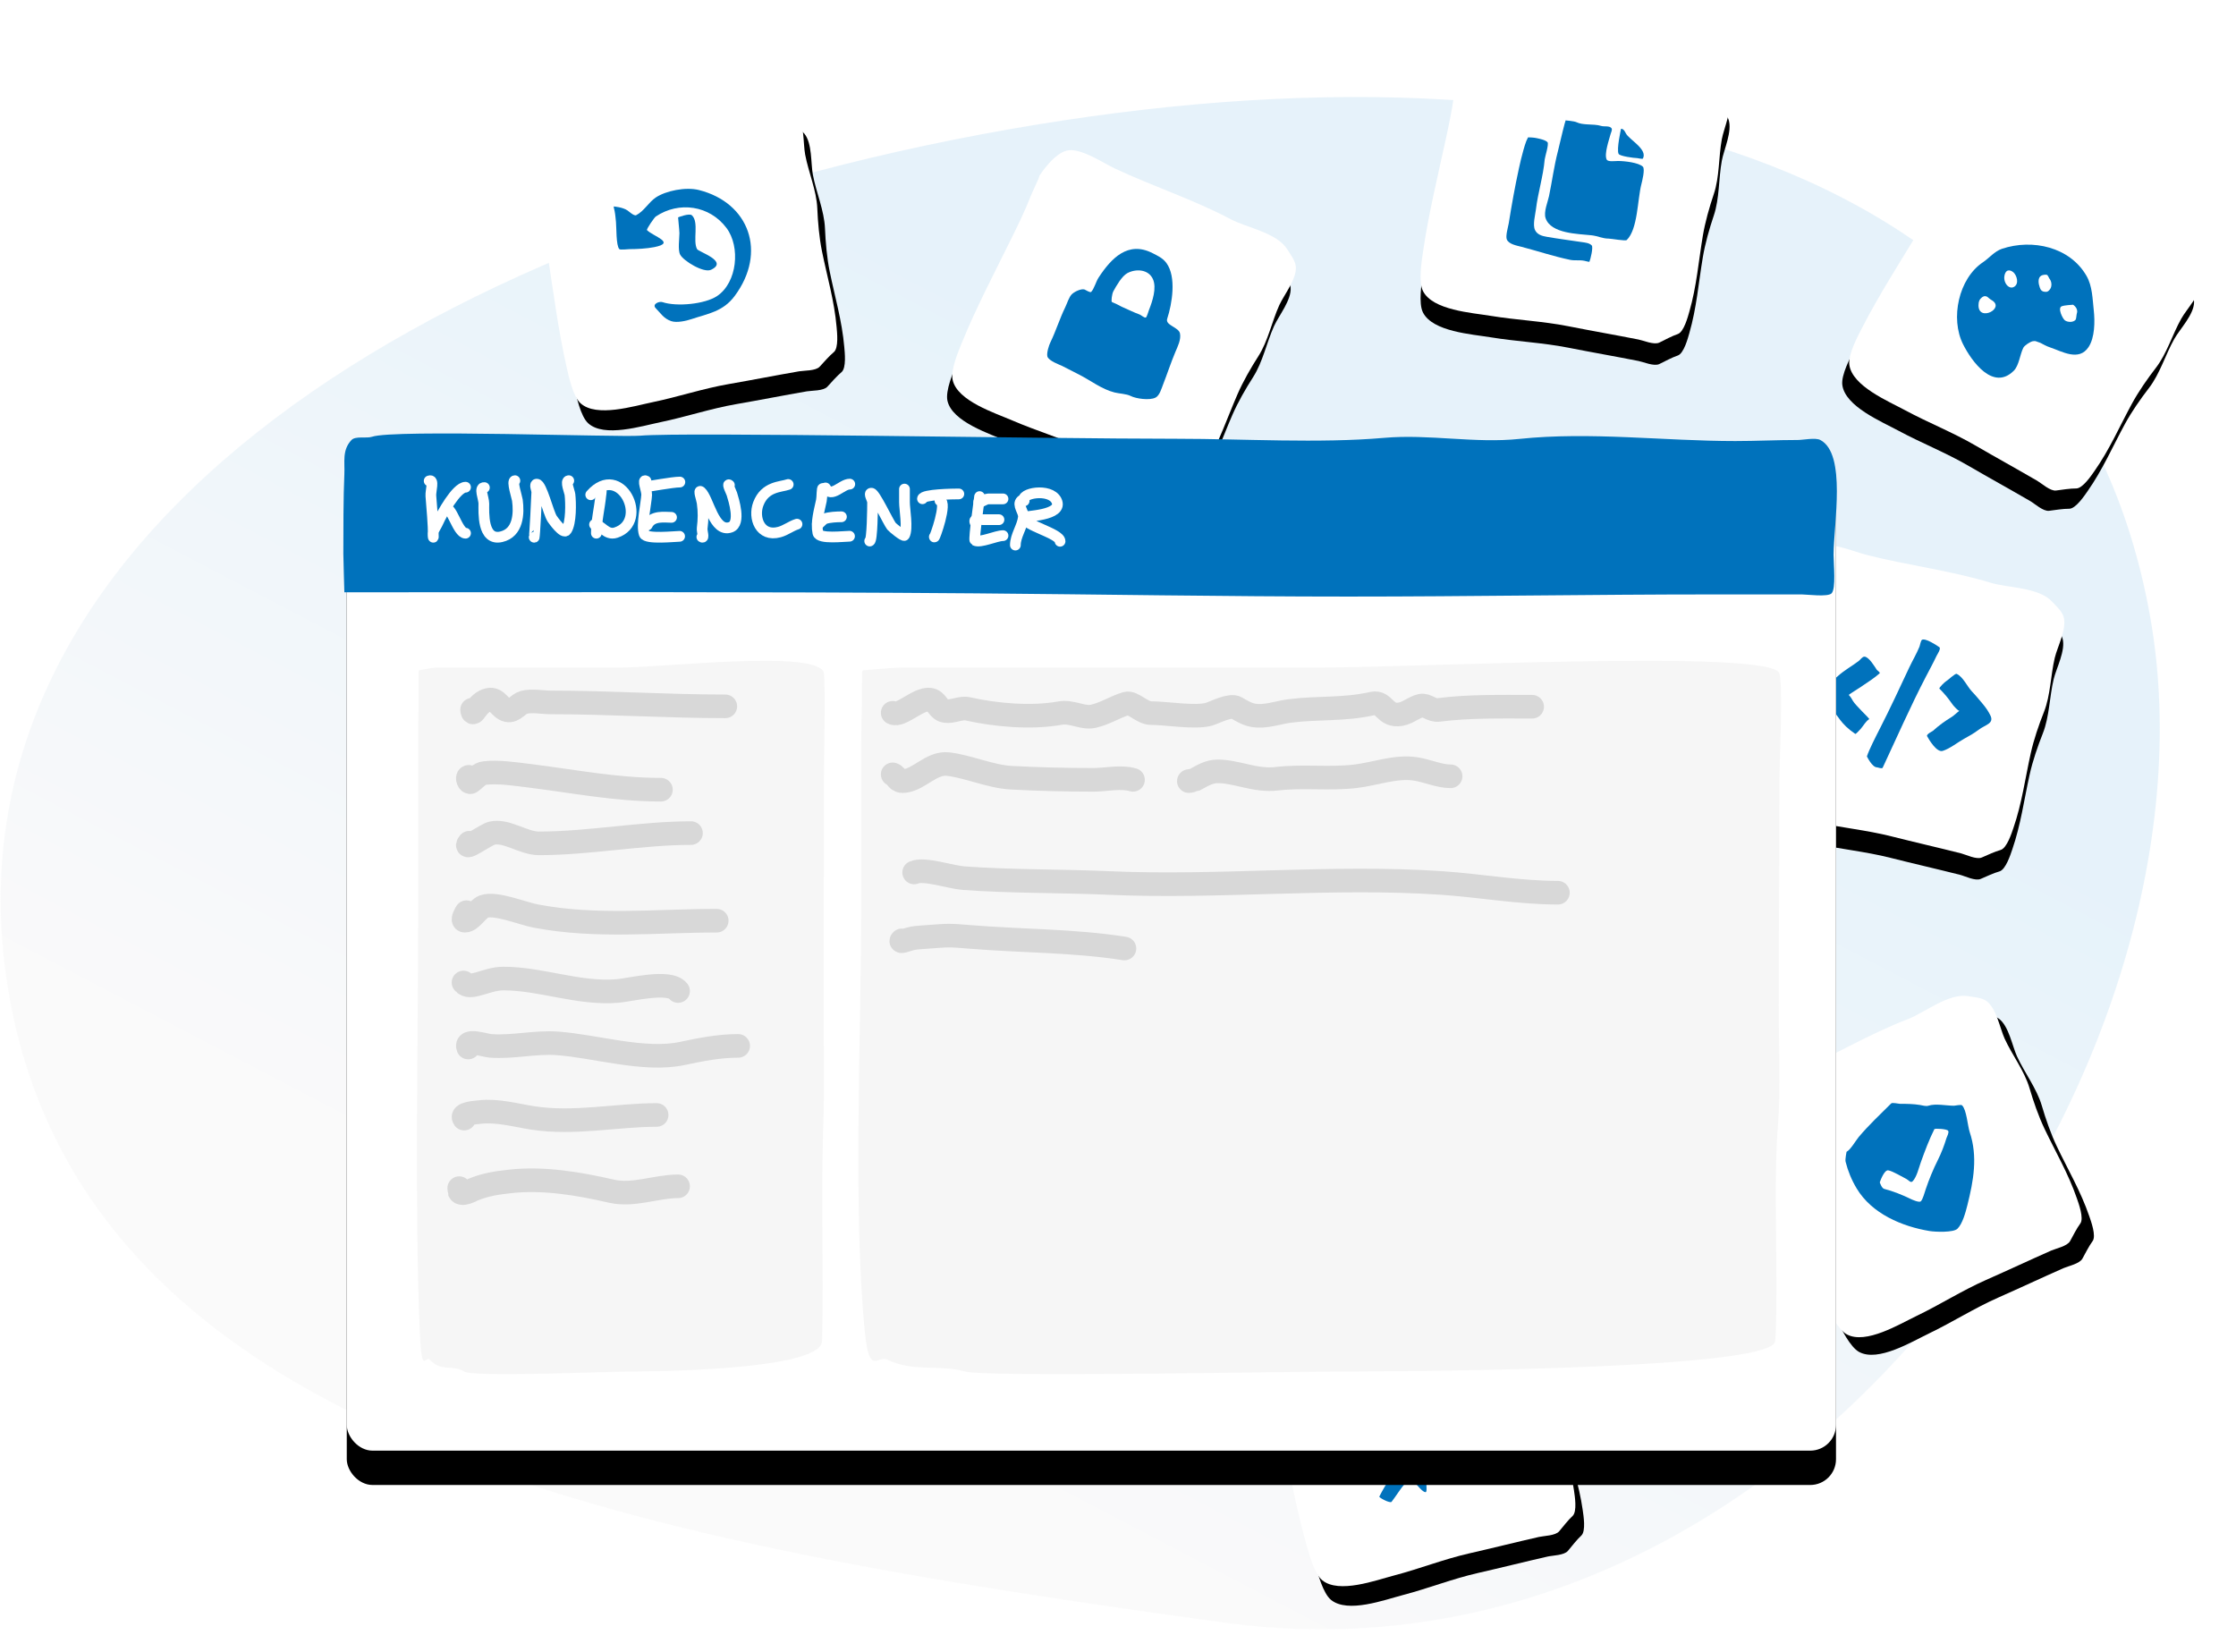 <?xml version="1.0" encoding="UTF-8"?>
<svg width="521px" height="385px" viewBox="0 0 521 385" version="1.1" xmlns="http://www.w3.org/2000/svg" xmlns:xlink="http://www.w3.org/1999/xlink">
    <!-- Generator: Sketch 58 (84663) - https://sketch.com -->
    <title>Group 12</title>
    <desc>Created with Sketch.</desc>
    <defs>
        <linearGradient x1="31.353%" y1="68.039%" x2="70.756%" y2="27.62%" id="linearGradient-1">
            <stop stop-color="#F5F5F5" offset="0%"></stop>
            <stop stop-color="#CDE6F6" offset="100%"></stop>
        </linearGradient>
        <path d="M19.633,18.819 C19.869,18.621 18.98,22.713 18.834,23.86 C18.379,27.467 17.609,31.035 16.837,34.604 C14.964,43.257 12.816,52.029 11.557,60.756 C11.244,62.927 10.478,67.665 11.557,69.803 C13.826,74.298 22.936,74.862 27.396,75.599 C33.231,76.562 39.477,76.834 45.375,78.002 C50.841,79.084 56.399,80.045 61.785,81.111 C62.95,81.343 65.415,82.423 66.637,81.819 C67.826,81.229 69.661,80.254 70.917,79.839 C72.365,79.361 73.306,75.724 73.628,74.609 C75.329,68.712 75.769,62.873 76.768,56.939 C77.309,53.719 78.295,50.28 79.336,47.185 C80.668,43.225 80.431,38.603 81.191,34.462 C81.673,31.833 83.684,27.597 82.76,24.85 C82.309,23.509 80.846,22.388 79.906,21.457 C76.63,18.212 69.472,18.802 65.352,17.781 C55.741,15.401 45.947,14.757 36.242,12.834 C33.381,12.267 28.016,10.273 24.97,11.279 C21.733,12.348 19.633,18.819 19.633,18.819 Z" id="path-2"></path>
        <filter x="-24.5%" y="-25.4%" width="148.9%" height="157.4%" filterUnits="objectBoundingBox" id="filter-3">
            <feMorphology radius="1.5" operator="erode" in="SourceAlpha" result="shadowSpreadOuter1"></feMorphology>
            <feOffset dx="0" dy="5" in="shadowSpreadOuter1" result="shadowOffsetOuter1"></feOffset>
            <feGaussianBlur stdDeviation="6.5" in="shadowOffsetOuter1" result="shadowBlurOuter1"></feGaussianBlur>
            <feColorMatrix values="0 0 0 0 0   0 0 0 0 0   0 0 0 0 0  0 0 0 0.2 0" type="matrix" in="shadowBlurOuter1"></feColorMatrix>
        </filter>
        <path d="M16.633,15.819 C16.869,15.621 15.98,19.713 15.834,20.86 C15.379,24.467 14.609,28.035 13.837,31.604 C11.964,40.257 9.816,49.029 8.557,57.756 C8.244,59.927 7.478,64.665 8.557,66.803 C10.826,71.298 19.936,71.862 24.396,72.599 C30.231,73.562 36.477,73.834 42.375,75.002 C47.841,76.084 53.399,77.045 58.785,78.111 C59.95,78.343 62.415,79.423 63.637,78.819 C64.826,78.229 66.661,77.254 67.917,76.839 C69.365,76.361 70.306,72.724 70.628,71.609 C72.329,65.712 72.769,59.873 73.768,53.939 C74.309,50.719 75.295,47.28 76.336,44.185 C77.668,40.225 77.431,35.603 78.191,31.462 C78.673,28.833 80.684,24.597 79.76,21.85 C79.309,20.509 77.846,19.388 76.906,18.457 C73.63,15.212 66.472,15.802 62.352,14.781 C52.741,12.401 42.947,11.757 33.242,9.834 C30.381,9.267 25.016,7.273 21.97,8.279 C18.733,9.348 16.633,15.819 16.633,15.819 Z" id="path-4"></path>
        <filter x="-24.5%" y="-25.4%" width="148.9%" height="157.4%" filterUnits="objectBoundingBox" id="filter-5">
            <feMorphology radius="1.5" operator="erode" in="SourceAlpha" result="shadowSpreadOuter1"></feMorphology>
            <feOffset dx="0" dy="5" in="shadowSpreadOuter1" result="shadowOffsetOuter1"></feOffset>
            <feGaussianBlur stdDeviation="6.5" in="shadowOffsetOuter1" result="shadowBlurOuter1"></feGaussianBlur>
            <feColorMatrix values="0 0 0 0 0   0 0 0 0 0   0 0 0 0 0  0 0 0 0.2 0" type="matrix" in="shadowBlurOuter1"></feColorMatrix>
        </filter>
        <path d="M18.633,17.819 C18.869,17.621 17.98,21.713 17.834,22.86 C17.379,26.467 16.609,30.035 15.837,33.604 C13.964,42.257 11.816,51.029 10.557,59.756 C10.244,61.927 9.478,66.665 10.557,68.803 C12.826,73.298 21.936,73.862 26.396,74.599 C32.231,75.562 38.477,75.834 44.375,77.002 C49.841,78.084 55.399,79.045 60.785,80.111 C61.95,80.343 64.415,81.423 65.637,80.819 C66.826,80.229 68.661,79.254 69.917,78.839 C71.365,78.361 72.306,74.724 72.628,73.609 C74.329,67.712 74.769,61.873 75.768,55.939 C76.309,52.719 77.295,49.28 78.336,46.185 C79.668,42.225 79.431,37.603 80.191,33.462 C80.673,30.833 82.684,26.597 81.76,23.85 C81.309,22.509 79.846,21.388 78.906,20.457 C75.63,17.212 68.472,17.802 64.352,16.781 C54.741,14.401 44.947,13.757 35.242,11.834 C32.381,11.267 27.016,9.273 23.97,10.279 C20.733,11.348 18.633,17.819 18.633,17.819 Z" id="path-6"></path>
        <filter x="-24.5%" y="-25.4%" width="148.9%" height="157.4%" filterUnits="objectBoundingBox" id="filter-7">
            <feMorphology radius="1.5" operator="erode" in="SourceAlpha" result="shadowSpreadOuter1"></feMorphology>
            <feOffset dx="0" dy="5" in="shadowSpreadOuter1" result="shadowOffsetOuter1"></feOffset>
            <feGaussianBlur stdDeviation="6.5" in="shadowOffsetOuter1" result="shadowBlurOuter1"></feGaussianBlur>
            <feColorMatrix values="0 0 0 0 0   0 0 0 0 0   0 0 0 0 0  0 0 0 0.2 0" type="matrix" in="shadowBlurOuter1"></feColorMatrix>
        </filter>
        <path d="M10.633,9.819 C10.869,9.621 9.98,13.713 9.834,14.86 C9.379,18.467 8.609,22.035 7.837,25.604 C5.964,34.257 3.816,43.029 2.557,51.756 C2.244,53.927 1.478,58.665 2.557,60.803 C4.826,65.298 13.936,65.862 18.396,66.599 C24.231,67.562 30.477,67.834 36.375,69.002 C41.841,70.084 47.399,71.045 52.785,72.111 C53.95,72.343 56.415,73.423 57.637,72.819 C58.826,72.229 60.661,71.254 61.917,70.839 C63.365,70.361 64.306,66.724 64.628,65.609 C66.329,59.712 66.769,53.873 67.768,47.939 C68.309,44.719 69.295,41.28 70.336,38.185 C71.668,34.225 71.431,29.603 72.191,25.462 C72.673,22.833 74.684,18.597 73.76,15.85 C73.309,14.509 71.846,13.388 70.906,12.457 C67.63,9.212 60.472,9.802 56.352,8.781 C46.741,6.401 36.947,5.757 27.242,3.834 C24.381,3.267 19.016,1.273 15.97,2.279 C12.733,3.348 10.633,9.819 10.633,9.819 Z" id="path-8"></path>
        <filter x="-24.5%" y="-25.4%" width="148.9%" height="157.4%" filterUnits="objectBoundingBox" id="filter-9">
            <feMorphology radius="1.5" operator="erode" in="SourceAlpha" result="shadowSpreadOuter1"></feMorphology>
            <feOffset dx="0" dy="5" in="shadowSpreadOuter1" result="shadowOffsetOuter1"></feOffset>
            <feGaussianBlur stdDeviation="6.5" in="shadowOffsetOuter1" result="shadowBlurOuter1"></feGaussianBlur>
            <feColorMatrix values="0 0 0 0 0   0 0 0 0 0   0 0 0 0 0  0 0 0 0.2 0" type="matrix" in="shadowBlurOuter1"></feColorMatrix>
        </filter>
        <path d="M22.633,22.819 C22.869,22.621 21.98,26.713 21.834,27.86 C21.379,31.467 20.609,35.035 19.837,38.604 C17.964,47.257 15.816,56.029 14.557,64.756 C14.244,66.927 13.478,71.665 14.557,73.803 C16.826,78.298 25.936,78.862 30.396,79.599 C36.231,80.562 42.477,80.834 48.375,82.002 C53.841,83.084 59.399,84.045 64.785,85.111 C65.95,85.343 68.415,86.423 69.637,85.819 C70.826,85.229 72.661,84.254 73.917,83.839 C75.365,83.361 76.306,79.724 76.628,78.609 C78.329,72.712 78.769,66.873 79.768,60.939 C80.309,57.719 81.295,54.28 82.336,51.185 C83.668,47.225 83.431,42.603 84.191,38.462 C84.673,35.833 86.684,31.597 85.76,28.85 C85.309,27.509 83.846,26.388 82.906,25.457 C79.63,22.212 72.472,22.802 68.352,21.781 C58.741,19.401 48.947,18.757 39.242,16.834 C36.381,16.267 31.016,14.273 27.97,15.279 C24.733,16.348 22.633,22.819 22.633,22.819 Z" id="path-10"></path>
        <filter x="-24.5%" y="-25.4%" width="148.9%" height="157.4%" filterUnits="objectBoundingBox" id="filter-11">
            <feMorphology radius="1.5" operator="erode" in="SourceAlpha" result="shadowSpreadOuter1"></feMorphology>
            <feOffset dx="0" dy="5" in="shadowSpreadOuter1" result="shadowOffsetOuter1"></feOffset>
            <feGaussianBlur stdDeviation="6.5" in="shadowOffsetOuter1" result="shadowBlurOuter1"></feGaussianBlur>
            <feColorMatrix values="0 0 0 0 0   0 0 0 0 0   0 0 0 0 0  0 0 0 0.2 0" type="matrix" in="shadowBlurOuter1"></feColorMatrix>
        </filter>
        <path d="M20.633,19.819 C20.869,19.621 19.98,23.713 19.834,24.86 C19.379,28.467 18.609,32.035 17.837,35.604 C15.964,44.257 13.816,53.029 12.557,61.756 C12.244,63.927 11.478,68.665 12.557,70.803 C14.826,75.298 23.936,75.862 28.396,76.599 C34.231,77.562 40.477,77.834 46.375,79.002 C51.841,80.084 57.399,81.045 62.785,82.111 C63.95,82.343 66.415,83.423 67.637,82.819 C68.826,82.229 70.661,81.254 71.917,80.839 C73.365,80.361 74.306,76.724 74.628,75.609 C76.329,69.712 76.769,63.873 77.768,57.939 C78.309,54.719 79.295,51.28 80.336,48.185 C81.668,44.225 81.431,39.603 82.191,35.462 C82.673,32.833 84.684,28.597 83.76,25.85 C83.309,24.509 81.846,23.388 80.906,22.457 C77.63,19.212 70.472,19.802 66.352,18.781 C56.741,16.401 46.947,15.757 37.242,13.834 C34.381,13.267 29.016,11.273 25.97,12.279 C22.733,13.348 20.633,19.819 20.633,19.819 Z" id="path-12"></path>
        <filter x="-24.5%" y="-25.4%" width="148.9%" height="157.4%" filterUnits="objectBoundingBox" id="filter-13">
            <feMorphology radius="1.5" operator="erode" in="SourceAlpha" result="shadowSpreadOuter1"></feMorphology>
            <feOffset dx="0" dy="5" in="shadowSpreadOuter1" result="shadowOffsetOuter1"></feOffset>
            <feGaussianBlur stdDeviation="6.5" in="shadowOffsetOuter1" result="shadowBlurOuter1"></feGaussianBlur>
            <feColorMatrix values="0 0 0 0 0   0 0 0 0 0   0 0 0 0 0  0 0 0 0.2 0" type="matrix" in="shadowBlurOuter1"></feColorMatrix>
        </filter>
        <path d="M8.633,7.819 C8.869,7.621 7.98,11.713 7.834,12.86 C7.379,16.467 6.609,20.035 5.837,23.604 C3.964,32.257 1.816,41.029 0.557,49.756 C0.244,51.927 -0.522,56.665 0.557,58.803 C2.826,63.298 11.936,63.862 16.396,64.599 C22.231,65.562 28.477,65.834 34.375,67.002 C39.841,68.084 45.399,69.045 50.785,70.111 C51.95,70.343 54.415,71.423 55.637,70.819 C56.826,70.229 58.661,69.254 59.917,68.839 C61.365,68.361 62.306,64.724 62.628,63.609 C64.329,57.712 64.769,51.873 65.768,45.939 C66.309,42.719 67.295,39.28 68.336,36.185 C69.668,32.225 69.431,27.603 70.191,23.462 C70.673,20.833 72.684,16.597 71.76,13.85 C71.309,12.509 69.846,11.388 68.906,10.457 C65.63,7.212 58.472,7.802 54.352,6.781 C44.741,4.401 34.947,3.757 25.242,1.834 C22.381,1.267 17.016,-0.727 13.97,0.279 C10.733,1.348 8.633,7.819 8.633,7.819 Z" id="path-14"></path>
        <filter x="-24.5%" y="-25.4%" width="148.9%" height="157.4%" filterUnits="objectBoundingBox" id="filter-15">
            <feMorphology radius="1.5" operator="erode" in="SourceAlpha" result="shadowSpreadOuter1"></feMorphology>
            <feOffset dx="0" dy="5" in="shadowSpreadOuter1" result="shadowOffsetOuter1"></feOffset>
            <feGaussianBlur stdDeviation="6.5" in="shadowOffsetOuter1" result="shadowBlurOuter1"></feGaussianBlur>
            <feColorMatrix values="0 0 0 0 0   0 0 0 0 0   0 0 0 0 0  0 0 0 0.2 0" type="matrix" in="shadowBlurOuter1"></feColorMatrix>
        </filter>
        <rect id="path-16" x="106.799" y="116" width="347" height="234" rx="6"></rect>
        <filter x="-4.6%" y="-3.4%" width="109.2%" height="113.7%" filterUnits="objectBoundingBox" id="filter-17">
            <feMorphology radius="4" operator="erode" in="SourceAlpha" result="shadowSpreadOuter1"></feMorphology>
            <feOffset dx="0" dy="8" in="shadowSpreadOuter1" result="shadowOffsetOuter1"></feOffset>
            <feGaussianBlur stdDeviation="8" in="shadowOffsetOuter1" result="shadowBlurOuter1"></feGaussianBlur>
            <feColorMatrix values="0 0 0 0 0   0 0 0 0 0   0 0 0 0 0  0 0 0 0.3 0" type="matrix" in="shadowBlurOuter1"></feColorMatrix>
        </filter>
    </defs>
    <g id="Scribbles" stroke="none" stroke-width="1" fill="none" fill-rule="evenodd">
        <g id="Hosting-Tools" transform="translate(-171, -209)">
            <g id="Group-12" transform="translate(145, 197)">
                <path d="M281.277,392.649 C409.997,434.11 534.589,306.187 534.603,199.571 C534.616,92.955 431.926,41.322 292.032,41.34 C152.137,41.357 28.013,93.018 28,199.634 C27.987,306.251 152.558,351.187 281.277,392.649 Z" id="Oval" fill="url(#linearGradient-1)" opacity="0.5" transform="translate(281.301, 220.996) rotate(-10) translate(-281.301, -220.996) "></path>
                <g id="Group-7" transform="translate(139, 25)">
                    <g id="Path" transform="translate(47, 46.5) rotate(-21) translate(-47, -46.5) ">
                        <use fill="black" fill-opacity="1" filter="url(#filter-3)" xlink:href="#path-2"></use>
                        <use fill="#FFFFFF" fill-rule="evenodd" xlink:href="#path-2"></use>
                    </g>
                    <path d="M30.099,35.12 C29.85,34.867 30.142,35.835 30.212,36.185 C30.373,36.998 30.434,37.88 30.526,38.717 C30.651,39.856 30.523,44.256 31.311,45.049 C31.524,45.263 33.461,45.049 33.669,45.049 C35.356,45.049 37.715,44.93 39.481,44.575 C44.57,43.549 39.221,42.095 37.753,40.617 C37.563,40.426 39.463,37.674 39.796,37.451 C45.206,33.816 52.365,34.866 56.293,40.142 C59.551,44.519 58.797,52.813 54.093,55.972 C51.268,57.87 44.666,58.505 41.366,57.397 C40.583,57.134 38.855,57.874 39.796,58.821 C40.924,59.959 41.644,61.236 43.409,61.829 C44.719,62.268 46.888,61.769 48.123,61.354 C51.982,60.058 55.451,59.636 58.178,55.972 C65.773,45.77 61.562,34.227 49.851,31.277 C46.753,30.497 42.122,31.456 39.796,33.019 C38.145,34.128 37.043,36.225 35.239,37.134 C34.74,37.386 33.563,36.273 33.197,36.026 C32.05,35.255 30.099,35.12 30.099,35.12 Z" id="Path" fill="#0072BC"></path>
                    <path d="M45.003,37.644 C44.966,37.65 45.31,40.641 45.31,41.346 C45.31,42.509 44.906,45.247 45.481,46.327 C46.284,47.836 50.98,50.655 52.667,49.862 C56.888,47.88 49.769,45.705 49.417,45.042 C48.362,43.061 49.941,38.786 48.218,37.168 C47.618,36.603 45.003,37.644 45.003,37.644 Z" id="Path" fill="#0072BC"></path>
                </g>
                <g id="Group-6" transform="translate(244, 43)">
                    <g id="Path" transform="translate(44, 43.5) rotate(14) translate(-44, -43.5) ">
                        <use fill="black" fill-opacity="1" filter="url(#filter-5)" xlink:href="#path-4"></use>
                        <use fill="#FFFFFF" fill-rule="evenodd" xlink:href="#path-4"></use>
                    </g>
                    <path d="M29.476,54.259 C29.063,54.049 26.295,53.078 26.043,52.046 C25.839,51.215 26.407,49.458 26.766,48.726 C28.012,46.179 28.909,43.242 30.198,40.609 C30.667,39.654 31.042,38.273 31.735,37.565 C32.299,36.989 33.916,36.186 34.717,36.458 C34.934,36.533 36.009,37.261 36.252,37.012 C36.927,36.323 37.373,34.604 37.969,33.692 C40.945,29.134 44.854,25.077 50.528,27.974 C51.726,28.584 52.921,29.109 53.78,30.279 C56.161,33.519 55.108,39.772 53.961,43.284 C53.465,44.806 56.652,45.212 56.943,46.696 C57.226,48.146 56.391,49.762 55.858,51.032 C54.809,53.531 53.925,56.241 52.967,58.687 C52.623,59.564 52.184,61.161 51.251,61.638 C49.847,62.354 46.683,61.889 45.468,61.269 C44.461,60.755 42.771,60.719 41.674,60.439 C38.679,59.675 36.192,57.688 33.451,56.289 C32.116,55.607 30.71,54.89 29.476,54.259 Z" id="Path" fill="#0072BC"></path>
                    <path d="M41.437,36.831 C41.05,37.531 40.892,39.286 41.077,39.366 C43.08,40.233 42.816,40.236 43.508,40.536 C44.869,41.125 46.229,41.811 47.561,42.291 C47.874,42.404 48.678,43.148 49.001,42.974 C49.228,42.851 49.609,41.502 49.721,41.219 C50.509,39.228 51.579,36.078 50.622,34.004 C49.549,31.68 46.604,31.598 44.679,32.64 C43.387,33.339 42.135,35.574 41.437,36.831 Z" id="Path" fill="#FFFFFF"></path>
                </g>
                <g id="Group-8" transform="translate(452, 41)">
                    <g id="Path" transform="translate(46, 45.5) rotate(19) translate(-46, -45.5) ">
                        <use fill="black" fill-opacity="1" filter="url(#filter-7)" xlink:href="#path-6"></use>
                        <use fill="#FFFFFF" fill-rule="evenodd" xlink:href="#path-6"></use>
                    </g>
                    <path d="M49.414,50.884 C49.282,50.817 48.458,50.559 48.345,50.502 C48.233,50.446 47.777,50.478 47.658,50.502 C47.016,50.631 45.717,51.483 45.443,52.03 C44.665,53.586 44.435,56.17 43.229,57.376 C38.433,62.173 33.4,55.203 31.394,51.19 C28.411,45.222 30.33,35.911 36.052,32.095 C37.462,31.154 38.745,29.542 40.48,28.964 C47.583,26.595 56.321,28.548 60.18,35.303 C61.545,37.692 61.558,40.616 61.86,43.322 C62.146,45.902 62.108,49.67 60.638,51.877 C58.375,55.273 54.43,52.862 51.704,51.953 C50.756,51.637 50.107,51.232 49.414,50.884 Z" id="Path" fill="#0072BC"></path>
                    <path d="M38.033,40.909 C37.631,40.681 37.281,40.338 37.167,40.252 C36.958,40.093 36.911,40.052 36.59,40.006 C36.106,39.937 35.434,40.499 35.217,40.992 C35.05,41.37 35,41.731 35,42.141 C35,46.091 41.369,42.806 38.033,40.909 Z" id="Path" fill="#FFFFFF"></path>
                    <path d="M43.133,34.447 C42.88,34.219 41.53,33.268 41.072,35.12 C40.767,36.356 41.474,37.694 42.38,37.954 C42.681,38.041 43.004,38.009 43.32,37.814 C44.525,37.065 43.915,35.149 43.133,34.447 Z" id="Path" fill="#FFFFFF"></path>
                    <path d="M51.477,35.841 C51.381,35.721 51.174,35.135 50.974,35.052 C50.674,34.926 49.948,35.051 49.654,35.209 C48.731,35.706 48.963,37.107 49.277,37.973 C49.4,38.315 49.498,38.567 49.779,38.763 C50.057,38.957 50.35,39 50.659,39 C50.99,39 51.15,38.932 51.413,38.684 C51.931,38.196 52.081,37.527 51.961,36.894 C51.89,36.515 51.72,36.147 51.477,35.841 Z" id="Path" fill="#FFFFFF"></path>
                    <path d="M57.042,42 C56.645,42.053 55.174,42.083 54.408,42.357 C53.362,42.731 54.595,45.262 55.14,45.652 C55.789,46.116 57.108,46.165 57.63,45.495 C57.786,45.295 57.823,44.3 57.922,44.005 C58.323,42.813 57.042,42 57.042,42 Z" id="Path" fill="#FFFFFF"></path>
                </g>
                <g id="Group-9" transform="translate(432, 138)">
                    <g id="Path" transform="translate(38, 37.5) rotate(3) translate(-38, -37.5) ">
                        <use fill="black" fill-opacity="1" filter="url(#filter-9)" xlink:href="#path-8"></use>
                        <use fill="#FFFFFF" fill-rule="evenodd" xlink:href="#path-8"></use>
                    </g>
                    <path d="M29,50.237 C29.494,48.704 31.047,45.663 32.091,43.617 C34.446,39.001 36.645,34.271 38.839,29.579 C39.61,27.931 40.586,26.321 41.259,24.639 C41.384,24.327 41.548,23.229 41.846,23.07 C42.654,22.639 45.217,24.322 45.88,24.795 C46.334,25.119 45.364,26.526 45.22,26.834 C44.455,28.469 43.573,30.067 42.726,31.697 C39.154,38.572 35.926,45.924 32.677,52.871 C32.524,53.201 31.547,52.793 31.357,52.793 C30.206,52.793 29,50.237 29,50.237 Z" id="Path" fill="#0072BC"></path>
                    <path d="M31.961,30.889 C29.982,32.694 24.681,35.823 24.775,35.921 C25.253,36.411 25.441,36.794 25.778,37.368 C26.308,38.276 29.537,41.374 29.537,41.486 C29.537,41.614 29.092,41.883 29.037,41.943 C28.313,42.712 27.807,43.675 27.031,44.382 C26.951,44.455 26.402,45.076 26.279,44.992 C22.727,42.561 22.515,40.975 20.373,38.689 C19.851,38.131 16.851,35.756 17.006,35.616 C18.66,34.105 20.614,33.008 22.269,31.499 C23.718,30.177 25.539,29.19 27.115,27.992 C27.471,27.721 27.904,27 28.418,27 C29.45,27 30.847,29.373 31.292,30.05 C31.402,30.217 32.181,30.687 31.961,30.889 Z" id="Path" fill="#0072BC"></path>
                    <path d="M47.488,32.698 C47.194,32.853 45.697,34.276 45.9,34.463 C46.291,34.821 46.629,35.226 46.987,35.613 C47.744,36.434 48.427,37.405 49.076,38.298 C49.166,38.422 50.364,39.8 50.581,39.601 C50.677,39.513 50.186,39.903 50.079,39.985 C49.606,40.347 49.257,40.745 48.742,41.059 C47.152,42.032 45.759,43.029 44.396,44.281 C44.278,44.389 42.779,45.079 43.028,45.537 C43.474,46.356 45.268,49.383 46.653,48.96 C48.31,48.453 50.18,46.941 51.668,46.122 C52.851,45.47 53.947,44.865 55.011,44.051 C56.643,42.803 58.82,42.607 57.685,40.523 C57.464,40.118 57.278,39.76 57.017,39.372 C56.641,38.812 56.282,38.352 55.846,37.838 C55.073,36.925 54.34,36.014 53.506,35.153 C52.948,34.578 52.428,33.715 51.859,32.911 C51.289,32.105 50.669,31.358 49.912,31.011 C49.568,30.853 47.881,32.492 47.488,32.698 Z" id="Path" fill="#0072BC"></path>
                </g>
                <g id="Group-10" transform="translate(422, 233)">
                    <g id="Path" transform="translate(50, 50.5) rotate(-35) translate(-50, -50.5) ">
                        <use fill="black" fill-opacity="1" filter="url(#filter-11)" xlink:href="#path-10"></use>
                        <use fill="#FFFFFF" fill-rule="evenodd" xlink:href="#path-10"></use>
                    </g>
                    <path d="M34.257,47.367 C35.156,46.934 36.44,44.706 37.065,43.954 C39.38,41.179 42.284,38.469 44.655,36.099 C44.921,35.833 46.388,36.188 46.708,36.188 C48.207,36.188 49.882,36.211 51.351,36.456 C51.895,36.546 52.768,36.817 53.315,36.634 C55.002,36.072 57.525,36.634 59.297,36.634 C59.503,36.634 60.939,36.313 61.172,36.545 C62.243,37.617 62.453,41.282 62.957,42.794 C64.861,48.506 63.84,54.086 62.422,59.756 C61.967,61.574 61.279,64.112 60.1,65.291 C59.176,66.215 54.91,66.048 53.583,65.827 C47.189,64.761 40.156,61.811 36.619,55.917 C35.418,53.915 34.57,51.829 34.03,49.668 C33.896,49.128 34.257,47.367 34.257,47.367 Z" id="Path" fill="#0072BC"></path>
                    <path d="M42,54.49 C42,54.49 42.989,51.492 43.996,51.692 C45.102,51.911 47.154,53.18 48.188,53.692 C48.713,53.953 49.19,54.699 49.639,54.253 C50.595,53.305 51.115,51.046 51.574,49.772 C52.474,47.27 53.533,44.443 54.718,42.09 C54.817,41.894 57.703,42.014 57.943,42.49 C58.169,42.94 57.659,43.779 57.54,44.171 C57.015,45.905 56.344,47.664 55.524,49.292 C54.458,51.408 53.464,53.829 52.703,56.093 C52.439,56.879 52.026,58.445 51.574,58.893 C51.184,59.281 49.491,58.5 49.155,58.334 C47.487,57.506 45.024,56.508 43.028,56.012 C42.437,55.866 42,54.49 42,54.49 Z" id="Path" fill="#FFFFFF"></path>
                </g>
                <g id="Group-11" transform="translate(309, 297)">
                    <g id="Path" transform="translate(48, 47.5) rotate(-24) translate(-48, -47.5) ">
                        <use fill="black" fill-opacity="1" filter="url(#filter-13)" xlink:href="#path-12"></use>
                        <use fill="#FFFFFF" fill-rule="evenodd" xlink:href="#path-12"></use>
                    </g>
                    <path d="M42.396,57.231 C42.404,57.549 41.616,58.519 41.155,59.121 C40.128,60.462 39.125,62.255 38.387,63.7 C38.267,63.934 40.911,65.358 41.251,64.915 C42.341,63.493 43.243,61.977 44.401,60.616 C44.5,60.5 45.281,59.225 45.451,59.308 C46.449,59.796 48.166,62.672 49.174,62.672 C49.538,62.672 49.342,61.031 49.365,60.897 C49.639,59.285 49.121,56.608 49.842,55.196 C50.381,54.142 50.51,51.459 50.51,50.243 C50.51,49.886 50.583,49.191 50.701,48.842 C50.795,48.569 51.186,48 50.893,48 C50.23,48 48.883,49.236 48.219,49.495 C45.801,50.443 43.118,51.548 40.965,52.953 C39.942,53.62 38.639,54.304 37.623,54.636 C37.028,54.83 36,55.57 36,55.57 C36,55.57 36.577,55.608 36.86,55.663 C37.4,55.769 38.087,55.797 38.578,56.037 C39.617,56.546 42.396,57.231 42.396,57.231 Z" id="Path" fill="#0072BC"></path>
                </g>
                <g id="Group-4" transform="translate(357, 21)">
                    <g id="Path">
                        <use fill="black" fill-opacity="1" filter="url(#filter-15)" xlink:href="#path-14"></use>
                        <use fill="#FFFFFF" fill-rule="evenodd" xlink:href="#path-14"></use>
                    </g>
                    <g id="Group-3" transform="translate(20, 19)" fill="#0072BC">
                        <path d="M26.713,2 C26.713,2 25.612,6.833 26.147,7.859 C26.431,8.404 29.795,8.835 30.45,8.835 C30.609,8.835 31.718,9.118 31.809,8.943 C32.954,6.751 28.614,4.558 27.845,3.085 C27.609,2.633 27.299,2 26.713,2 Z" id="Path"></path>
                        <path d="M13.797,0.048 C13.887,-0.195 13.642,0.545 13.578,0.797 C13.427,1.381 13.274,1.972 13.123,2.561 C12.711,4.157 12.392,5.723 11.984,7.304 C11.096,10.744 10.657,14.172 9.935,17.67 C9.659,19.002 8.632,21.384 9.138,22.853 C10.375,26.45 16.659,26.48 19.84,26.823 C21.237,26.974 22.394,27.595 23.825,27.595 C24.41,27.595 27.746,28.207 28.036,27.926 C30.638,25.406 30.525,18.505 31.452,14.912 C31.601,14.334 32.359,11.379 31.793,10.833 C30.813,9.882 27.539,9.509 25.987,9.509 C25.302,9.509 23.67,9.761 23.369,9.178 C22.72,7.921 23.954,4.487 24.279,3.223 C24.352,2.942 24.729,2.22 24.507,1.899 C24.043,1.224 22.783,1.563 22.116,1.348 C21.164,1.04 19.994,1.046 18.863,0.979 C17.942,0.925 17.047,0.823 16.31,0.466 C15.802,0.22 13.797,0.048 13.797,0.048 Z" id="Path"></path>
                        <path d="M5.056,4 C5.056,4 4.722,4.646 4.626,4.896 C4.379,5.538 4.178,6.228 3.981,6.911 C3.566,8.354 3.226,9.814 2.908,11.275 C1.972,15.563 1.225,19.775 0.544,24.034 C0.417,24.825 -0.266,27.047 0.114,27.839 C0.636,28.926 2.386,29.214 3.551,29.517 C7.3,30.494 11,31.741 14.831,32.539 C15.933,32.769 17.081,32.538 18.161,32.763 C18.242,32.78 19.306,33.064 19.343,32.987 C19.571,32.512 20.28,29.598 19.88,29.182 C19.318,28.597 18.386,28.528 17.516,28.398 C14.821,27.997 12.05,27.635 9.353,27.167 C8.299,26.985 7.181,26.671 6.667,25.6 C6.081,24.381 6.73,22.056 6.881,20.788 C7.349,16.894 8.58,13.085 8.923,9.149 C8.971,8.6 9.966,5.535 9.568,5.119 C9.252,4.791 8.579,4.542 7.833,4.363 C6.79,4.113 6.417,4.033 5.056,4 Z" id="Path"></path>
                    </g>
                </g>
                <g id="CTA-Box-BG">
                    <use fill="black" fill-opacity="1" filter="url(#filter-17)" xlink:href="#path-16"></use>
                    <use fill="#FFFFFF" fill-rule="evenodd" xlink:href="#path-16"></use>
                </g>
                <path d="M226.918,168.361 C226.794,168.152 226.85,175.521 226.84,175.844 C226.747,179.152 226.666,182.131 226.666,185.531 L226.666,222.906 C226.666,252.987 224.693,294.326 227.537,322.567 C228.561,332.732 230.506,327.675 232.764,328.798 C238.682,331.736 244.919,329.872 250.885,331.564 C255.766,332.95 326.351,331.564 338.082,331.564 C340.34,331.564 437.819,331.631 439.579,324.643 C439.899,323.37 439.927,313.188 439.927,311.493 C439.927,300.353 439.395,284.617 440.276,274.121 C440.922,266.426 440.45,254.867 440.45,246.436 C440.45,228.64 440.624,211.653 440.624,193.838 C440.624,189.299 441.47,172.282 440.624,168.922 C439.181,163.191 356.19,167.539 333.5,167.539 C318.952,167.539 262.673,167.539 248.097,167.539 L235.992,167.539 C234.34,167.539 226.296,168.229 227.015,168.229" id="Path" fill="#F6F6F6"></path>
                <path d="M123.554,168.361 C123.499,168.152 123.524,175.521 123.519,175.844 C123.478,179.152 123.443,182.131 123.443,185.531 L123.443,222.906 C123.443,252.987 122.571,294.326 123.827,322.567 C124.28,332.732 125.139,327.675 126.137,328.798 C128.752,331.736 131.508,329.872 134.144,331.564 C136.301,332.95 167.489,331.564 172.673,331.564 C173.67,331.564 216.743,331.631 217.52,324.643 C217.662,323.37 217.674,313.188 217.674,311.493 C217.674,300.353 217.439,284.617 217.828,274.121 C218.113,266.426 217.905,254.867 217.905,246.436 C217.905,228.64 217.982,211.653 217.982,193.838 C217.982,189.299 218.356,172.282 217.982,168.922 C217.344,163.191 180.674,167.539 170.648,167.539 C164.22,167.539 139.353,167.539 132.912,167.539 L127.563,167.539 C126.833,167.539 123.279,168.229 123.596,168.229" id="Path" fill="#F6F6F6"></path>
                <path d="M136,177.366 C136.231,179.477 136.963,175.695 139.837,175.055 C141.873,174.601 142.453,177.098 144.205,177.49 C145.731,177.83 146.674,176.041 148.029,175.663 C149.887,175.146 152.416,175.663 154.31,175.663 C167.908,175.663 181.374,176.577 195,176.577" id="Path" stroke="#D8D8D8" stroke-width="5.5" stroke-linecap="round" stroke-linejoin="round"></path>
                <path d="M135.211,193 C134.709,193.071 135.199,194.542 135.689,194.206 C136.866,193.396 137.567,192.264 138.951,192.112 C142.157,191.759 145.816,192.319 149.01,192.71 C159.688,194.015 169.33,196 180,196" id="Path" stroke="#D8D8D8" stroke-width="5.5" stroke-linecap="round" stroke-linejoin="round"></path>
                <path d="M135.335,208.362 C133.576,210.558 139.258,206.404 140.674,206.109 C144.123,205.387 147.937,208.501 151.574,208.501 C163.283,208.501 175.436,206.109 187,206.109" id="Path" stroke="#D8D8D8" stroke-width="5.5" stroke-linecap="round" stroke-linejoin="round"></path>
                <path d="M134.694,224.536 C134.681,224.561 133.418,226.524 134.331,226.524 C135.792,226.524 137.27,223.786 138.718,223.234 C141.407,222.209 147.763,224.853 150.78,225.427 C165.002,228.136 178.788,226.524 193,226.524" id="Path" stroke="#D8D8D8" stroke-width="5.5" stroke-linecap="round" stroke-linejoin="round"></path>
                <path d="M134,240.92 C135.482,242.862 139.276,240 143.272,240 C152.145,240 160.62,243.62 169.87,242.907 C172.617,242.695 181.985,240.264 184,242.907" id="Path" stroke="#D8D8D8" stroke-width="5.5" stroke-linecap="round" stroke-linejoin="round"></path>
                <path d="M135.094,256.069 C134.28,253.972 138.976,255.588 140.33,255.691 C145.395,256.075 150.649,254.733 155.856,255.102 C164.666,255.726 176.069,259.35 184.969,257.459 C189.217,256.556 193.489,255.691 198,255.691" id="Path" stroke="#D8D8D8" stroke-width="5.5" stroke-linecap="round" stroke-linejoin="round"></path>
                <path d="M134.152,272.632 C133.256,271.455 136.554,271.248 137.845,271.101 C141.854,270.644 146.142,271.848 150.11,272.472 C159.699,273.977 169.731,271.786 179,271.786" id="Path" stroke="#D8D8D8" stroke-width="5.5" stroke-linecap="round" stroke-linejoin="round"></path>
                <path d="M133,288.833 C133.053,288.66 133.011,289.529 133.015,289.54 C133.448,290.738 136.134,289.225 136.286,289.163 C139.249,287.959 141.641,287.636 144.739,287.279 C152.496,286.386 160.776,287.77 168.459,289.54 C173.603,290.725 178.902,288.409 184,288.409" id="Path" stroke="#D8D8D8" stroke-width="5.5" stroke-linecap="round" stroke-linejoin="round"></path>
                <path d="M234,178.083 C235.967,179.17 240.545,173.98 243.224,175.182 C244.484,175.748 244.668,177.42 246.257,177.658 C248.021,177.922 249.834,176.79 251.495,177.162 C257.975,178.617 266.256,179.364 272.999,178.153 C275.763,177.656 278.296,179.44 280.718,178.895 C283.595,178.25 285.702,176.744 288.438,175.925 C289.915,175.483 292.101,178.153 294.227,178.153 C297.706,178.153 304.595,179.34 307.736,178.4 C309.022,178.015 312.674,176.075 314.076,176.915 C315.183,177.578 316.554,178.4 317.937,178.648 C320.863,179.174 323.696,178.015 326.483,177.658 C333.305,176.783 338.973,177.453 345.782,175.925 C348.662,175.278 348.572,179.088 352.398,178.4 C354.109,178.093 355.39,176.801 357.085,176.42 C358.393,176.126 359.536,177.626 361.221,177.41 C368.305,176.502 375.738,176.667 383,176.667" id="Path" stroke="#D8D8D8" stroke-width="5.5" stroke-linecap="round" stroke-linejoin="round"></path>
                <path d="M234,192.425 C235.081,192.758 234.796,194.192 236.737,193.978 C240.239,193.593 243.054,189.577 246.949,190.037 C251.616,190.586 256.697,192.937 261.671,193.211 C267.897,193.553 274.46,193.699 280.835,193.699 C283.69,193.699 287.128,192.858 290,193.699" id="Path" stroke="#D8D8D8" stroke-width="5.5" stroke-linecap="round" stroke-linejoin="round"></path>
                <path d="M303.016,193.992 C302.838,194.05 304.182,193.789 304.276,193.74 C306.115,192.774 307.609,191.726 309.756,191.726 C314.159,191.726 318.468,194.033 323.454,193.452 C329.717,192.721 335.632,193.597 341.809,192.876 C346.347,192.347 351.18,190.459 355.781,191.15 C358.584,191.57 361.29,192.876 364,192.876" id="Path" stroke="#D8D8D8" stroke-width="5.5" stroke-linecap="round" stroke-linejoin="round"></path>
                <path d="M239,215.283 C241.269,214.241 247.592,216.395 250.504,216.608 C261.759,217.431 273.156,217.236 284.439,217.739 C310.206,218.887 336.283,215.985 361.963,217.739 C370.994,218.355 379.939,220 389,220" id="Path" stroke="#D8D8D8" stroke-width="5.5" stroke-linecap="round" stroke-linejoin="round"></path>
                <path d="M236.122,231.107 C235.432,231.718 237.862,230.739 238.738,230.601 C239.819,230.431 240.914,230.381 242.004,230.301 C247.089,229.928 246.892,229.873 252.074,230.301 C264.043,231.29 276.111,231.128 288,233" id="Path" stroke="#D8D8D8" stroke-width="5.5" stroke-linecap="round" stroke-linejoin="round"></path>
                <path d="M106.238,150.001 C106.238,150.001 106,141.983 106,141.005 C106,136.342 106,127.367 106.238,122.513 C106.378,119.693 105.656,116.875 107.907,114.516 C108.845,113.534 111.442,114.198 112.678,113.766 C117.787,111.982 170.441,113.929 175.162,113.516 C185.409,112.622 268.296,114.235 300.461,114.235 C315.726,114.235 333.33,115.344 348.544,114.017 C358.983,113.105 369.633,115.355 380.025,114.266 C396.525,112.537 413.762,114.766 430.346,114.766 C435.186,114.766 440.1,114.516 444.894,114.516 C446.153,114.516 448.988,113.912 450.141,114.516 C456.299,117.743 453.24,134.132 453.24,141.255 C453.24,143.521 453.836,149.127 452.764,150.25 C451.906,151.15 447.018,150.501 445.847,150.501 L425.338,150.501 C396.959,150.501 368.566,151 340.196,151 C311.267,151 282.289,150.484 253.387,150.25 C204.079,149.853 154.736,150.001 106.238,150.001 Z" id="Path" fill="#0072BC"></path>
                <g id="Group-2" transform="translate(126, 123)" stroke="#FFFFFF" stroke-linecap="round" stroke-linejoin="round" stroke-width="2.5">
                    <path d="M0,1.05 C1.231,0.595 0.309,3.369 0.394,4.533 C0.624,7.637 0.971,10.961 0.971,14.093 C0.971,14.513 0.82,13.233 0.971,12.835 C1.276,12.038 1.778,11.378 2.125,10.571 C2.796,9.009 6.343,2.52 8.471,2.52" id="Path"></path>
                    <path d="M3.765,7.806 C5.096,6.284 6.593,13.235 8.471,13.235" id="Path"></path>
                    <path d="M12.868,2.609 C11.524,2.522 12.739,5.092 12.739,6.335 C12.739,8.337 12.347,15.096 16.789,14.071 C20.789,13.149 20.971,8.636 20.55,5.535 C20.462,4.883 19.179,1 19.972,1" id="Path"></path>
                    <path d="M24.471,14.176 C24.567,14.162 25.077,4.546 25.077,3.687 C25.077,3.06 24.434,1.806 25.077,1.806 C26.196,1.806 27.783,8.581 28.664,9.868 C28.874,10.174 31.263,13.597 31.975,12.556 C33.131,10.868 33.018,6.108 32.803,4.225 C32.735,3.626 31.647,1 32.527,1" id="Path"></path>
                    <path d="M39.757,2.891 C40.335,2.755 40.015,4.221 39.998,4.395 C39.703,7.354 38.957,10.277 38.957,13.235" id="Path"></path>
                    <path d="M37.647,4.279 C44.543,-3.531 51.458,10.512 43.5,13.103 C41.215,13.846 40.103,11.217 38.534,11.217" id="Path"></path>
                    <path d="M50.518,1.07 C49.551,0.532 50.722,3.231 50.678,4.312 C50.601,6.174 49.391,11.321 50.109,13.412 C50.555,14.708 57.402,13.964 58.353,13.964" id="Path"></path>
                    <path d="M50.824,11.334 C51.956,9.005 54.904,9.544 56.471,9.544" id="Path"></path>
                    <path d="M50.882,2.325 C51.021,2.4 56.675,1.318 58.412,1.318" id="Path"></path>
                    <path d="M63.538,14.117 C64.138,14.521 63.527,12.768 63.61,12.099 C63.869,10.016 63.904,8.273 63.61,6.162 C63.49,5.304 62.638,2.969 63.321,3.581 C65.128,5.198 66.336,13.24 70.241,11.842 C72.72,10.953 70.93,5.413 70.53,4.097 C70.454,3.849 69.305,1.452 69.952,2.031" id="Path"></path>
                    <path d="M83.656,1.882 C81.984,2.491 78.25,2.274 76.691,6.399 C75.456,9.665 77.108,14.205 81.608,12.968 C83.101,12.558 84.265,11.591 85.706,11.129" id="Path"></path>
                    <path d="M91.746,2.858 C91.481,2.518 91.566,4.779 91.39,5.615 C90.894,7.982 90.061,10.726 90.572,13.162 C90.888,14.669 96.677,13.943 97.941,13.943" id="Path"></path>
                    <path d="M90.452,11.025 C90.153,11.985 91.584,10.084 92.191,9.869 C93.246,9.494 95.011,9.412 96.059,9.412" id="Path"></path>
                    <path d="M92.353,2.694 C93.69,5.19 96.111,1.8 98,1.8" id="Path"></path>
                    <path d="M102.647,15.059 C103.255,15.059 103.316,7.073 103.316,6.032 C103.316,5.319 102.301,3.908 103.04,3.908 C103.837,3.908 106.942,10.606 107.72,11.607 C107.96,11.915 110.57,14.077 110.748,13.731 C111.579,12.129 110.748,7.63 110.748,6.032 C110.748,5.911 110.748,1.704 110.748,3.111" id="Path"></path>
                    <path d="M119.016,5.647 C120.845,5.895 117.706,14.665 117.706,14.091" id="Path"></path>
                    <path d="M114.941,5.208 C115.051,4.178 122.217,4.086 123.412,4.086" id="Path"></path>
                    <path d="M128.236,4.743 C128.385,4 126.814,14.735 127.17,14.918 C128.426,15.559 132.128,13.804 133.706,13.804" id="Path"></path>
                    <path d="M127.177,10.688 C126.783,9.722 128.457,10.085 129.111,10.085 L132.765,10.085" id="Path"></path>
                    <path d="M128.15,5.744 C127.619,6.665 129.552,5.24 130.261,5.24 L133.706,5.24" id="Path"></path>
                    <path d="M137.97,5.647 C136.915,6.629 138.608,8.224 138.461,9.514 C138.213,11.7 136.588,13.82 136.588,16" id="Path"></path>
                    <path d="M138.632,5.693 C137.603,3.925 144.646,2.596 146.16,5.627 C147.959,9.231 138.593,9.179 138.593,9.581 C138.593,11.391 147,13.286 147,15.118" id="Path"></path>
                </g>
            </g>
        </g>
    </g>
</svg>